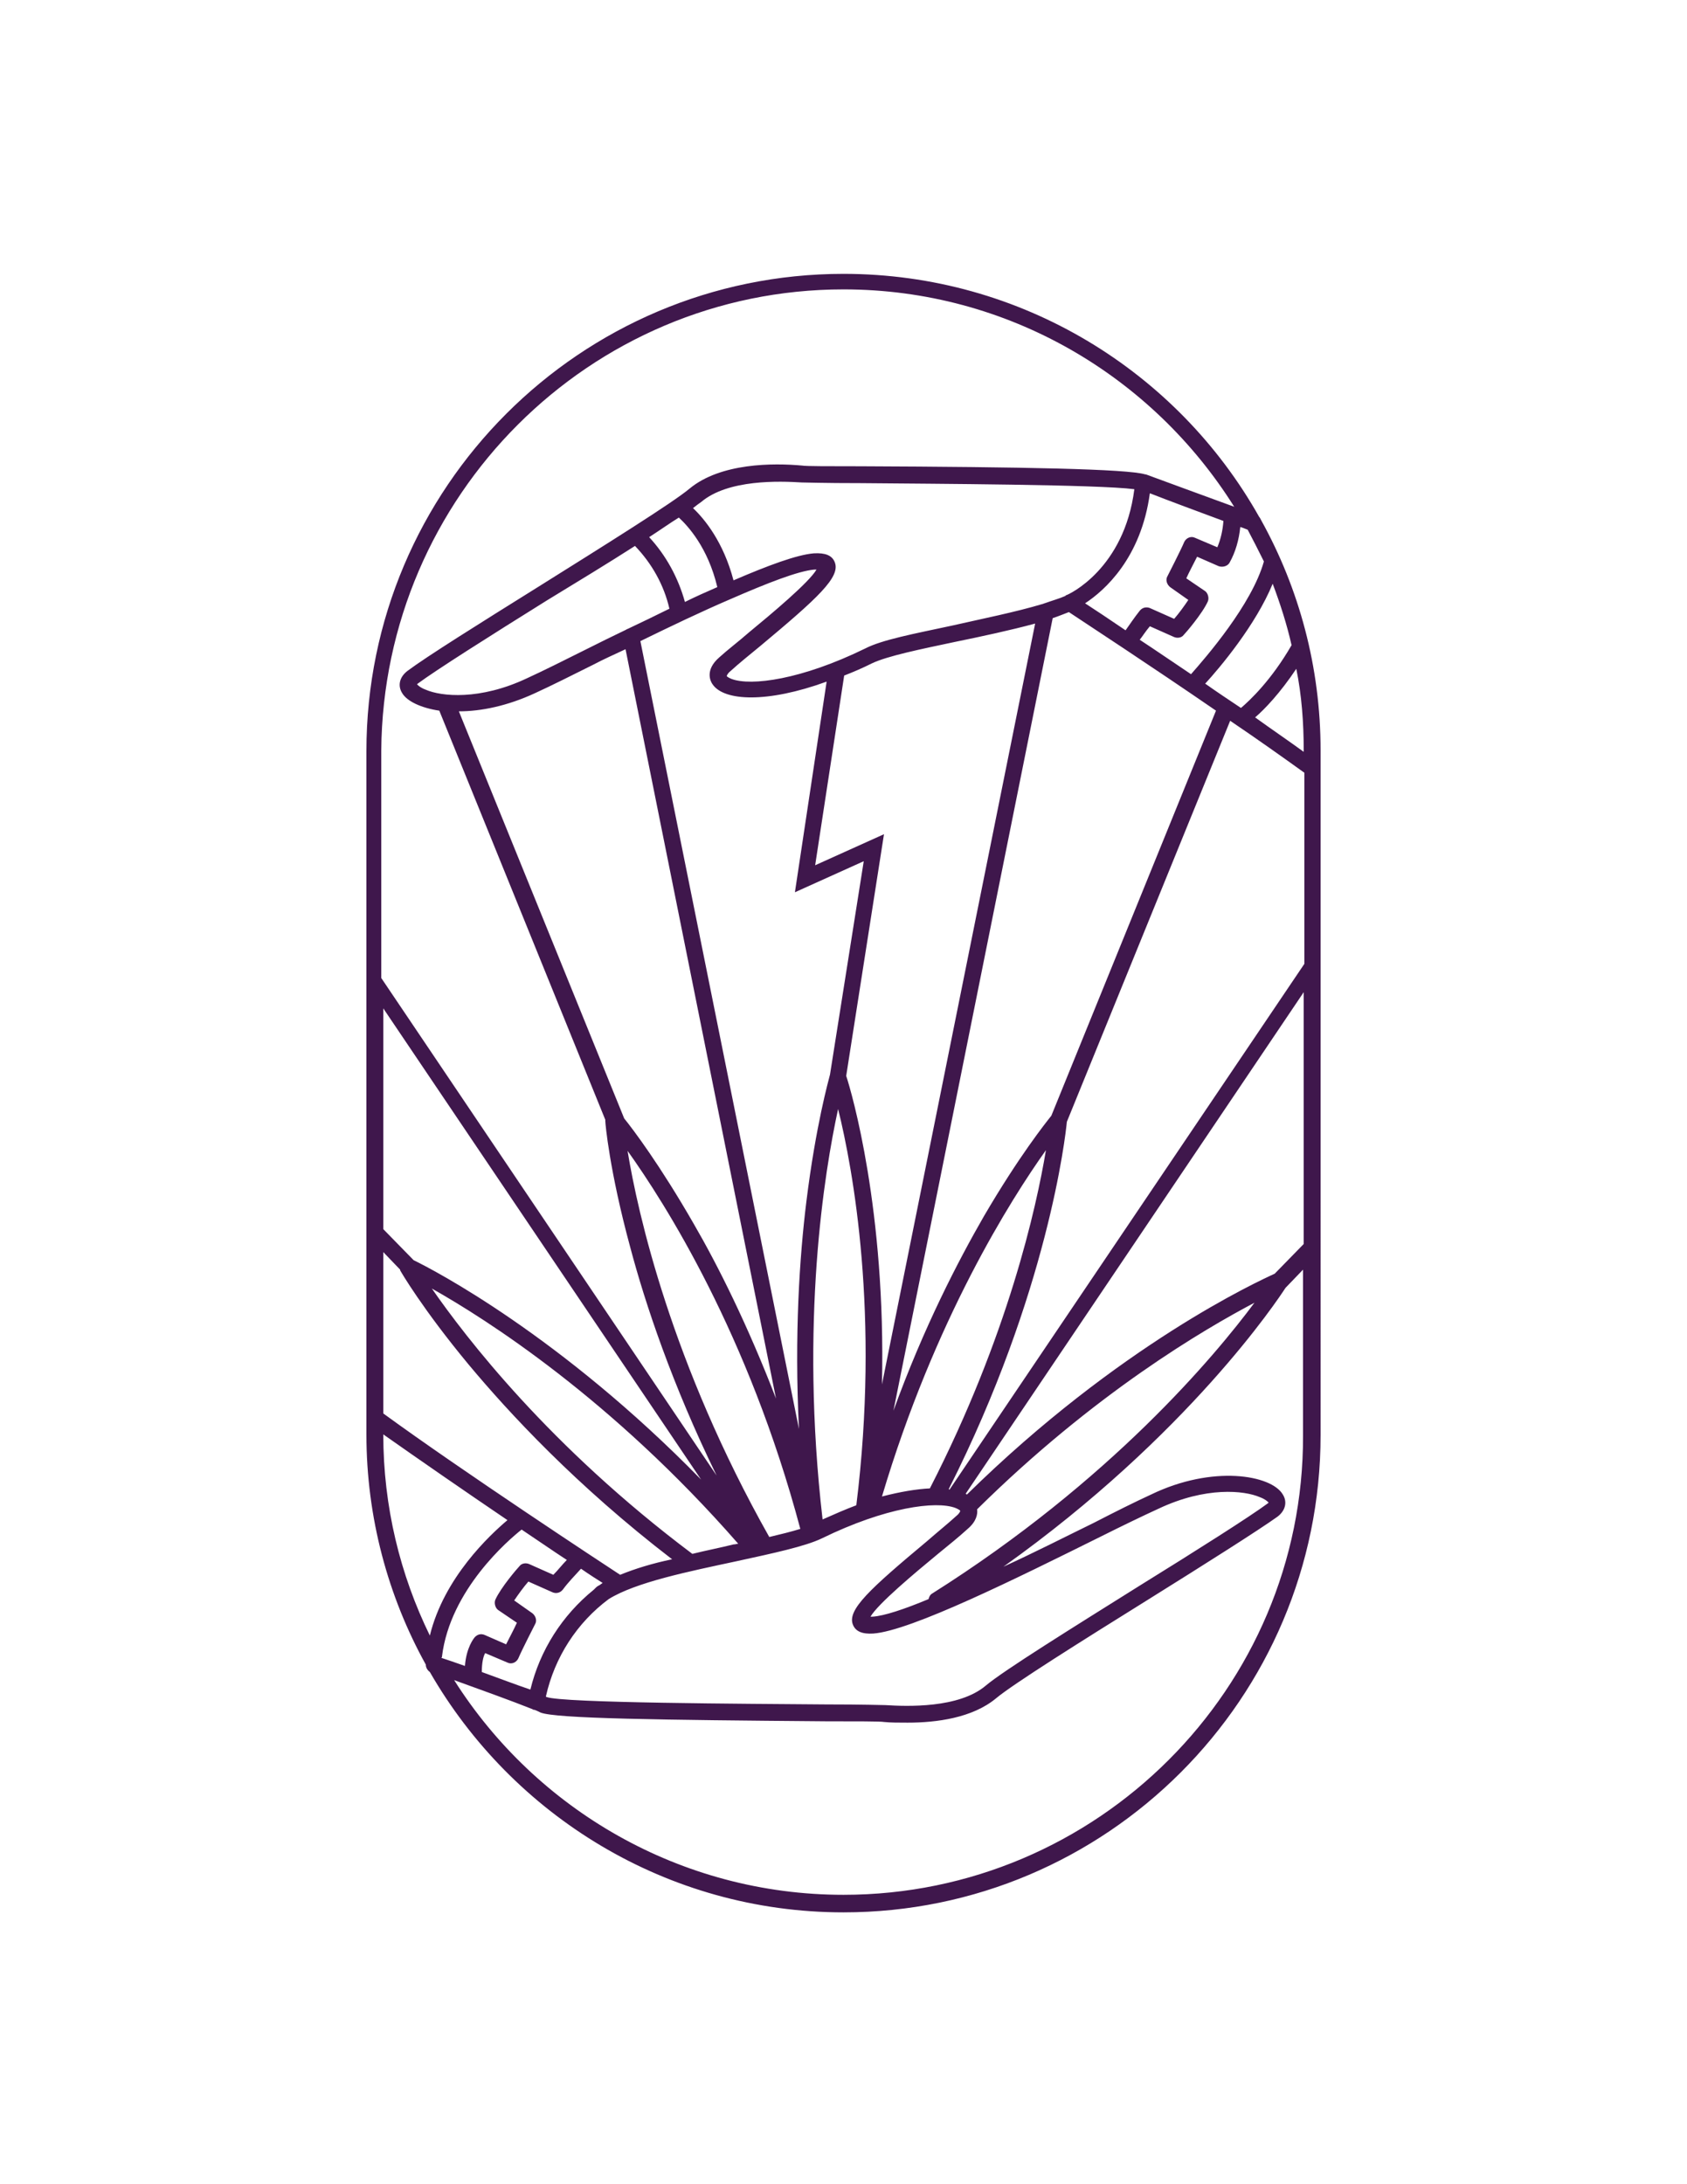 <?xml version="1.0" encoding="utf-8"?>
<!-- Generator: Adobe Illustrator 16.0.0, SVG Export Plug-In . SVG Version: 6.00 Build 0)  -->
<!DOCTYPE svg PUBLIC "-//W3C//DTD SVG 1.1//EN" "http://www.w3.org/Graphics/SVG/1.1/DTD/svg11.dtd">
<svg version="1.1" id="Layer_1" xmlns="http://www.w3.org/2000/svg" xmlns:xlink="http://www.w3.org/1999/xlink" x="0px" y="0px"
	 width="612px" height="792px" viewBox="0 0 612 792" enable-background="new 0 0 612 792" xml:space="preserve">
<title>Recurso 7ELRAYO_SYMBOLSTAMPS</title>
<path fill="#3f174c" d="M479.073,350.223v-78.091c0-30.355-7.833-58.752-21.542-83.477c-0.245-0.489-0.489-0.979-0.734-1.224
	C427.176,134.798,370.627,99.302,306,99.302c-95.472,0-173.074,77.602-173.074,173.074v83.477l0,0v164.261
	c0,30.11,7.833,58.752,21.542,83.478c0,0.979,0.49,1.958,1.469,2.692c29.866,51.897,85.925,87.148,150.063,87.148
	c95.472,0,173.073-77.602,173.073-173.073V350.223L479.073,350.223z M472.953,451.08l-10.526,10.771
	c-5.875,2.692-56.304,25.703-111.628,80.049c-0.245,0-0.245-0.244-0.49-0.244L472.953,359.77V451.08L472.953,451.08z
	 M174.787,606.283c0-3.183,0.49-5.631,1.224-6.854l8.079,3.427c1.469,0.735,3.182,0,3.917-1.469
	c1.224-2.938,6.12-12.484,6.12-12.484c0.734-1.224,0.245-2.938-0.979-3.917l-6.609-4.651c1.469-2.203,3.427-4.896,5.141-6.854
	l8.813,3.917c1.224,0.49,2.693,0.245,3.672-0.979c1.958-2.693,4.407-5.142,6.61-7.589c3.182,2.203,5.875,3.916,7.833,5.141
	c-0.245,0.245-0.734,0.489-0.979,0.734c-0.489,0.245-0.979,0.489-1.469,0.979c-0.245,0.244-0.489,0.489-0.734,0.734
	c-11.505,9.302-19.584,22.031-23.011,36.23C187.272,610.935,180.907,608.486,174.787,606.283z M443.822,188.899
	c-0.245,3.427-0.979,6.609-2.203,9.547l-8.078-3.427c-1.469-0.734-3.183,0-3.917,1.469c-1.224,2.938-6.12,12.485-6.12,12.485
	c-0.734,1.224-0.245,2.938,0.979,3.917l6.609,4.651c-1.469,2.203-3.427,4.896-5.141,6.854l-8.813-3.917
	c-1.224-0.49-2.692-0.245-3.672,0.979c-1.958,2.448-3.916,5.386-5.141,7.099c-6.12-4.162-11.261-7.589-14.688-9.792
	c7.099-4.651,20.318-16.401,23.5-39.902C423.993,181.555,435.254,185.717,443.822,188.899z M468.547,233.942
	c-7.344,12.729-15.178,20.074-18.359,22.767c-4.406-2.938-8.813-5.875-12.975-8.813c5.386-5.875,18.359-21.297,24.479-36.23
	C464.386,218.765,466.834,226.354,468.547,233.942z M264.874,217.296L264.874,217.296c13.464-5.875,24.725-10.281,30.6-10.771
	c0.245,0,0.49,0,0.734,0c-2.693,4.651-16.157,15.912-24.48,22.766c-3.917,3.427-7.833,6.365-10.771,9.058
	c-5.386,4.651-3.183,8.813-2.448,9.792c4.162,6.12,19.829,6.854,41.371-0.979l-11.505,76.377l24.969-11.261l-12.24,77.357
	c-0.49,1.958-5.141,18.36-8.568,46.022c-2.448,19.829-4.407,48.226-2.693,82.498l-57.528-285.682
	C243.331,227.088,254.592,221.702,264.874,217.296z M387.764,221.947c5.875,3.917,29.865,19.584,53.366,35.741l-59.731,146.88
	c-1.958,2.447-11.75,14.688-24.48,36.475c-9.302,16.157-21.787,40.147-32.803,70.503l57.772-287.396
	C384.091,223.416,385.805,222.682,387.764,221.947z M319.953,501.998c1.47-63.158-11.016-105.998-12.974-111.873l13.708-87.639
	l-24.969,11.261l10.527-68.789c3.182-1.224,6.609-2.693,10.036-4.407c5.631-2.692,17.626-5.141,30.355-7.833
	c9.547-1.958,19.829-4.162,28.887-6.609L319.953,501.998z M298.411,550.958c-8.323-71.726,0.734-126.316,5.63-148.838
	c5.385,21.787,15.177,74.664,6.61,143.697C306.734,547.286,302.817,549,298.411,550.958z M379.44,417.053
	c-3.428,20.563-13.709,67.32-42.106,122.645c-4.896,0.245-10.771,1.225-17.381,2.938C339.048,478.498,366.71,434.923,379.44,417.053
	z M344.188,539.942c35.986-71.236,42.351-128.03,42.841-133.171l59.241-145.412c9.792,6.61,19.095,13.219,26.928,18.85v69.278
	l-128.765,190.7C344.188,539.942,344.188,539.942,344.188,539.942z M472.953,272.131v0.489c-5.385-3.917-11.505-8.078-17.625-12.485
	c3.427-2.938,9.058-8.813,14.933-17.625C472.219,252.058,472.953,262.094,472.953,272.131z M432.072,244.469
	c-6.609-4.406-12.975-8.813-18.605-12.485c0.979-1.224,2.203-3.182,3.673-4.896l8.813,3.917c1.224,0.489,2.692,0.245,3.427-0.734
	c0.734-0.734,6.854-7.834,8.813-12.24c0.489-1.224,0-2.938-0.979-3.672l-6.854-4.651c0.979-2.203,2.692-5.385,3.917-7.833
	l7.833,3.427c1.47,0.49,3.183,0,3.917-1.224c2.203-3.917,3.428-8.323,3.917-12.974c0.979,0.245,1.958,0.734,2.692,0.979
	c1.959,3.672,3.917,7.589,5.876,11.506C454.104,219.254,437.458,238.349,432.072,244.469z M386.784,215.827L386.784,215.827
	c-0.245,0-0.245,0.245-0.245,0.245c-2.203,0.979-4.896,1.713-7.589,2.692c-0.245,0-0.489,0.245-0.734,0.245
	c-9.792,2.938-22.032,5.385-32.803,7.833c-13.709,2.938-25.46,5.141-31.579,8.323c-23.012,11.261-41.372,13.708-48.471,11.016
	c-1.224-0.49-1.714-0.979-1.714-0.979c0-0.245,0.245-0.979,1.469-1.958c2.938-2.693,6.61-5.63,10.771-9.058
	c20.808-17.38,29.131-24.969,26.928-30.355c-0.979-2.448-3.427-3.427-7.588-3.183c-6.12,0.49-16.646,4.407-29.131,9.792
	c-3.672-13.954-10.526-22.276-14.688-26.193c1.224-0.979,2.203-1.714,2.938-2.203c9.792-8.323,28.642-7.589,36.475-7.099
	c1.224,0,7.833,0.245,21.543,0.245c26.438,0.245,86.169,0.49,99.144,2.203C407.837,206.28,387.764,215.583,386.784,215.827z
	 M246.269,187.675c3.183,2.938,10.527,10.771,13.954,25.214c-3.917,1.713-7.833,3.427-11.75,5.386
	c-2.448-8.813-6.854-16.892-12.975-23.501C239.659,192.082,243.086,189.634,246.269,187.675z M230.357,197.957
	c6.12,6.365,10.526,14.198,12.485,22.766c-4.896,2.448-10.037,4.896-15.178,7.344c-0.245,0-0.49,0.245-0.49,0.245
	c-5.141,2.448-10.037,4.896-14.933,7.344c-7.833,3.917-15.178,7.588-21.053,10.281c-17.136,8.079-31.09,6.61-36.72,4.162
	c-1.958-0.734-2.693-1.469-3.182-1.958l0.245-0.245c6.609-4.896,25.949-17.136,46.757-30.11
	C209.549,210.931,220.81,204.077,230.357,197.957z M194.126,251.323c5.875-2.693,13.219-6.365,21.053-10.282
	c3.672-1.958,7.589-3.672,11.75-5.63l54.59,271.729c-10.282-26.684-21.053-48.226-29.866-63.403
	c-12.24-21.298-22.032-34.272-25.214-38.189l-59.976-147.614C174.542,257.933,184.089,255.975,194.126,251.323z M290.333,554.386
	c-3.183,0.979-7.1,1.958-11.261,2.938c-35.496-62.914-47.736-117.504-51.408-140.025
	C241.128,436.147,271.483,483.639,290.333,554.386z M224.971,571.032c-6.365-4.162-57.039-37.455-85.925-58.508v-58.507l6.12,6.365
	v0.244c0.245,0.49,8.078,13.954,24.725,34.027c14.688,17.626,39.168,44.064,73.93,70.747
	C236.722,566.87,230.357,568.829,224.971,571.032z M251.165,563.443c-51.898-38.924-82.253-78.581-94.493-96.207
	c19.584,11.017,65.117,39.903,111.139,92.535c-0.489,0-0.979,0.244-1.713,0.244C261.202,561.24,256.061,562.219,251.165,563.443z
	 M150.063,456.955l-11.016-11.261v-80.05l115.301,170.871C203.429,484.373,157.162,460.383,150.063,456.955z M184.089,551.203
	c-6.365,5.386-23.011,20.808-28.152,41.861c-10.771-22.032-16.891-46.757-16.891-72.951
	C152.266,529.416,168.912,540.922,184.089,551.203z M160.344,600.652c2.938-24.234,24.235-42.35,28.887-46.021
	c5.875,3.916,11.505,7.833,16.401,11.016c-1.713,1.714-3.182,3.672-4.896,5.386l-8.813-3.917c-1.224-0.489-2.693-0.245-3.427,0.734
	c-0.734,0.734-6.854,7.834-8.813,12.24c-0.49,1.224,0,2.938,0.979,3.672l6.854,4.651c-0.979,2.203-2.692,5.386-3.917,7.833
	l-7.833-3.427c-1.224-0.489-2.448-0.245-3.427,0.734c-0.49,0.489-3.183,3.917-3.672,10.526c-3.427-1.224-6.365-2.203-8.568-2.938
	C160.344,600.897,160.344,600.897,160.344,600.652z M220.81,579.845c9.792-6.12,29.131-10.037,46.267-13.709
	c13.464-2.938,24.97-5.386,31.09-8.323c23.011-11.261,41.371-13.709,48.47-11.016c1.224,0.489,1.714,0.979,1.714,0.979
	c0,0.244-0.245,0.979-1.469,1.958c-2.938,2.692-6.61,5.631-10.526,9.058c-20.809,17.381-29.132,24.97-26.929,30.355
	c0.979,2.447,3.428,3.427,7.345,3.183c13.708-0.979,52.142-20.074,82.742-35.252c7.833-3.917,14.933-7.344,20.808-10.036
	c17.137-8.079,31.09-6.61,36.721-4.162c1.958,0.734,2.692,1.469,3.182,1.959l-0.244,0.244c-6.61,4.896-25.949,17.136-46.513,29.866
	c-24.234,15.177-49.449,30.845-55.814,36.23c-9.792,8.322-28.642,7.588-36.475,7.099c-1.225,0-7.834-0.245-21.542-0.245
	c-28.642-0.244-95.717-0.489-101.347-2.692c0,0-0.245,0-0.245-0.245C201.226,600.897,209.304,588.413,220.81,579.845z
	 M336.845,579.845c-8.813,3.672-16.157,6.12-20.318,6.365c-0.245,0-0.489,0-0.734,0c2.692-4.651,16.157-15.912,24.48-22.767
	c3.916-3.183,7.833-6.365,10.771-9.058c3.183-2.693,3.672-5.386,3.428-7.1c42.595-42.105,82.497-65.361,100.612-74.908
	c-14.198,19.094-52.143,64.627-117.015,105.509C337.579,578.131,337.09,578.865,336.845,579.845z M306,104.933
	c59.731,0,112.118,31.58,141.739,78.826c-10.037-3.672-25.459-9.302-32.069-11.75c0,0,0,0-0.244,0l0,0
	c-6.365-1.958-44.064-2.692-103.306-2.938c-10.771,0-20.074,0-21.053-0.245c-10.527-0.979-29.621-0.979-40.882,8.323
	c-6.12,5.141-30.845,20.563-55.08,35.741c-20.808,12.975-40.392,25.214-47.246,30.355c-2.938,2.204-3.672,5.386-1.958,8.079
	c1.713,2.938,6.854,5.386,13.464,6.365l60.221,148.349c0,0.244,0,0.244,0,0.489c0,0.734,1.469,17.87,9.058,45.777
	c5.386,20.318,15.178,49.694,31.334,82.743L138.312,354.629v-82.498C139.046,179.842,213.955,104.933,306,104.933z M306,687.067
	c-59.242,0-111.629-31.09-141.25-77.847c8.813,3.183,21.053,7.589,28.396,10.526c0.245,0.245,0.49,0.245,0.735,0.245
	c0.734,0.244,1.713,0.734,2.203,0.979c5.385,2.204,43.574,2.693,103.55,3.183c10.771,0,20.074,0,21.053,0.245
	c2.447,0.245,5.385,0.245,8.567,0.245c10.526,0,23.501-1.714,32.069-8.813c6.12-5.141,31.089-20.808,55.08-35.74
	c20.808-12.975,40.146-25.215,47.001-30.11c2.938-2.203,3.672-5.386,1.959-8.079c-4.162-7.099-25.46-10.771-47.736,0
	c-5.875,2.693-13.219,6.365-20.808,10.282c-10.037,4.896-21.543,10.771-32.804,15.912c67.075-47.736,99.634-96.941,102.326-101.103
	l6.365-6.609v60.221C472.953,612.158,398.045,687.067,306,687.067z"/>
</svg>
